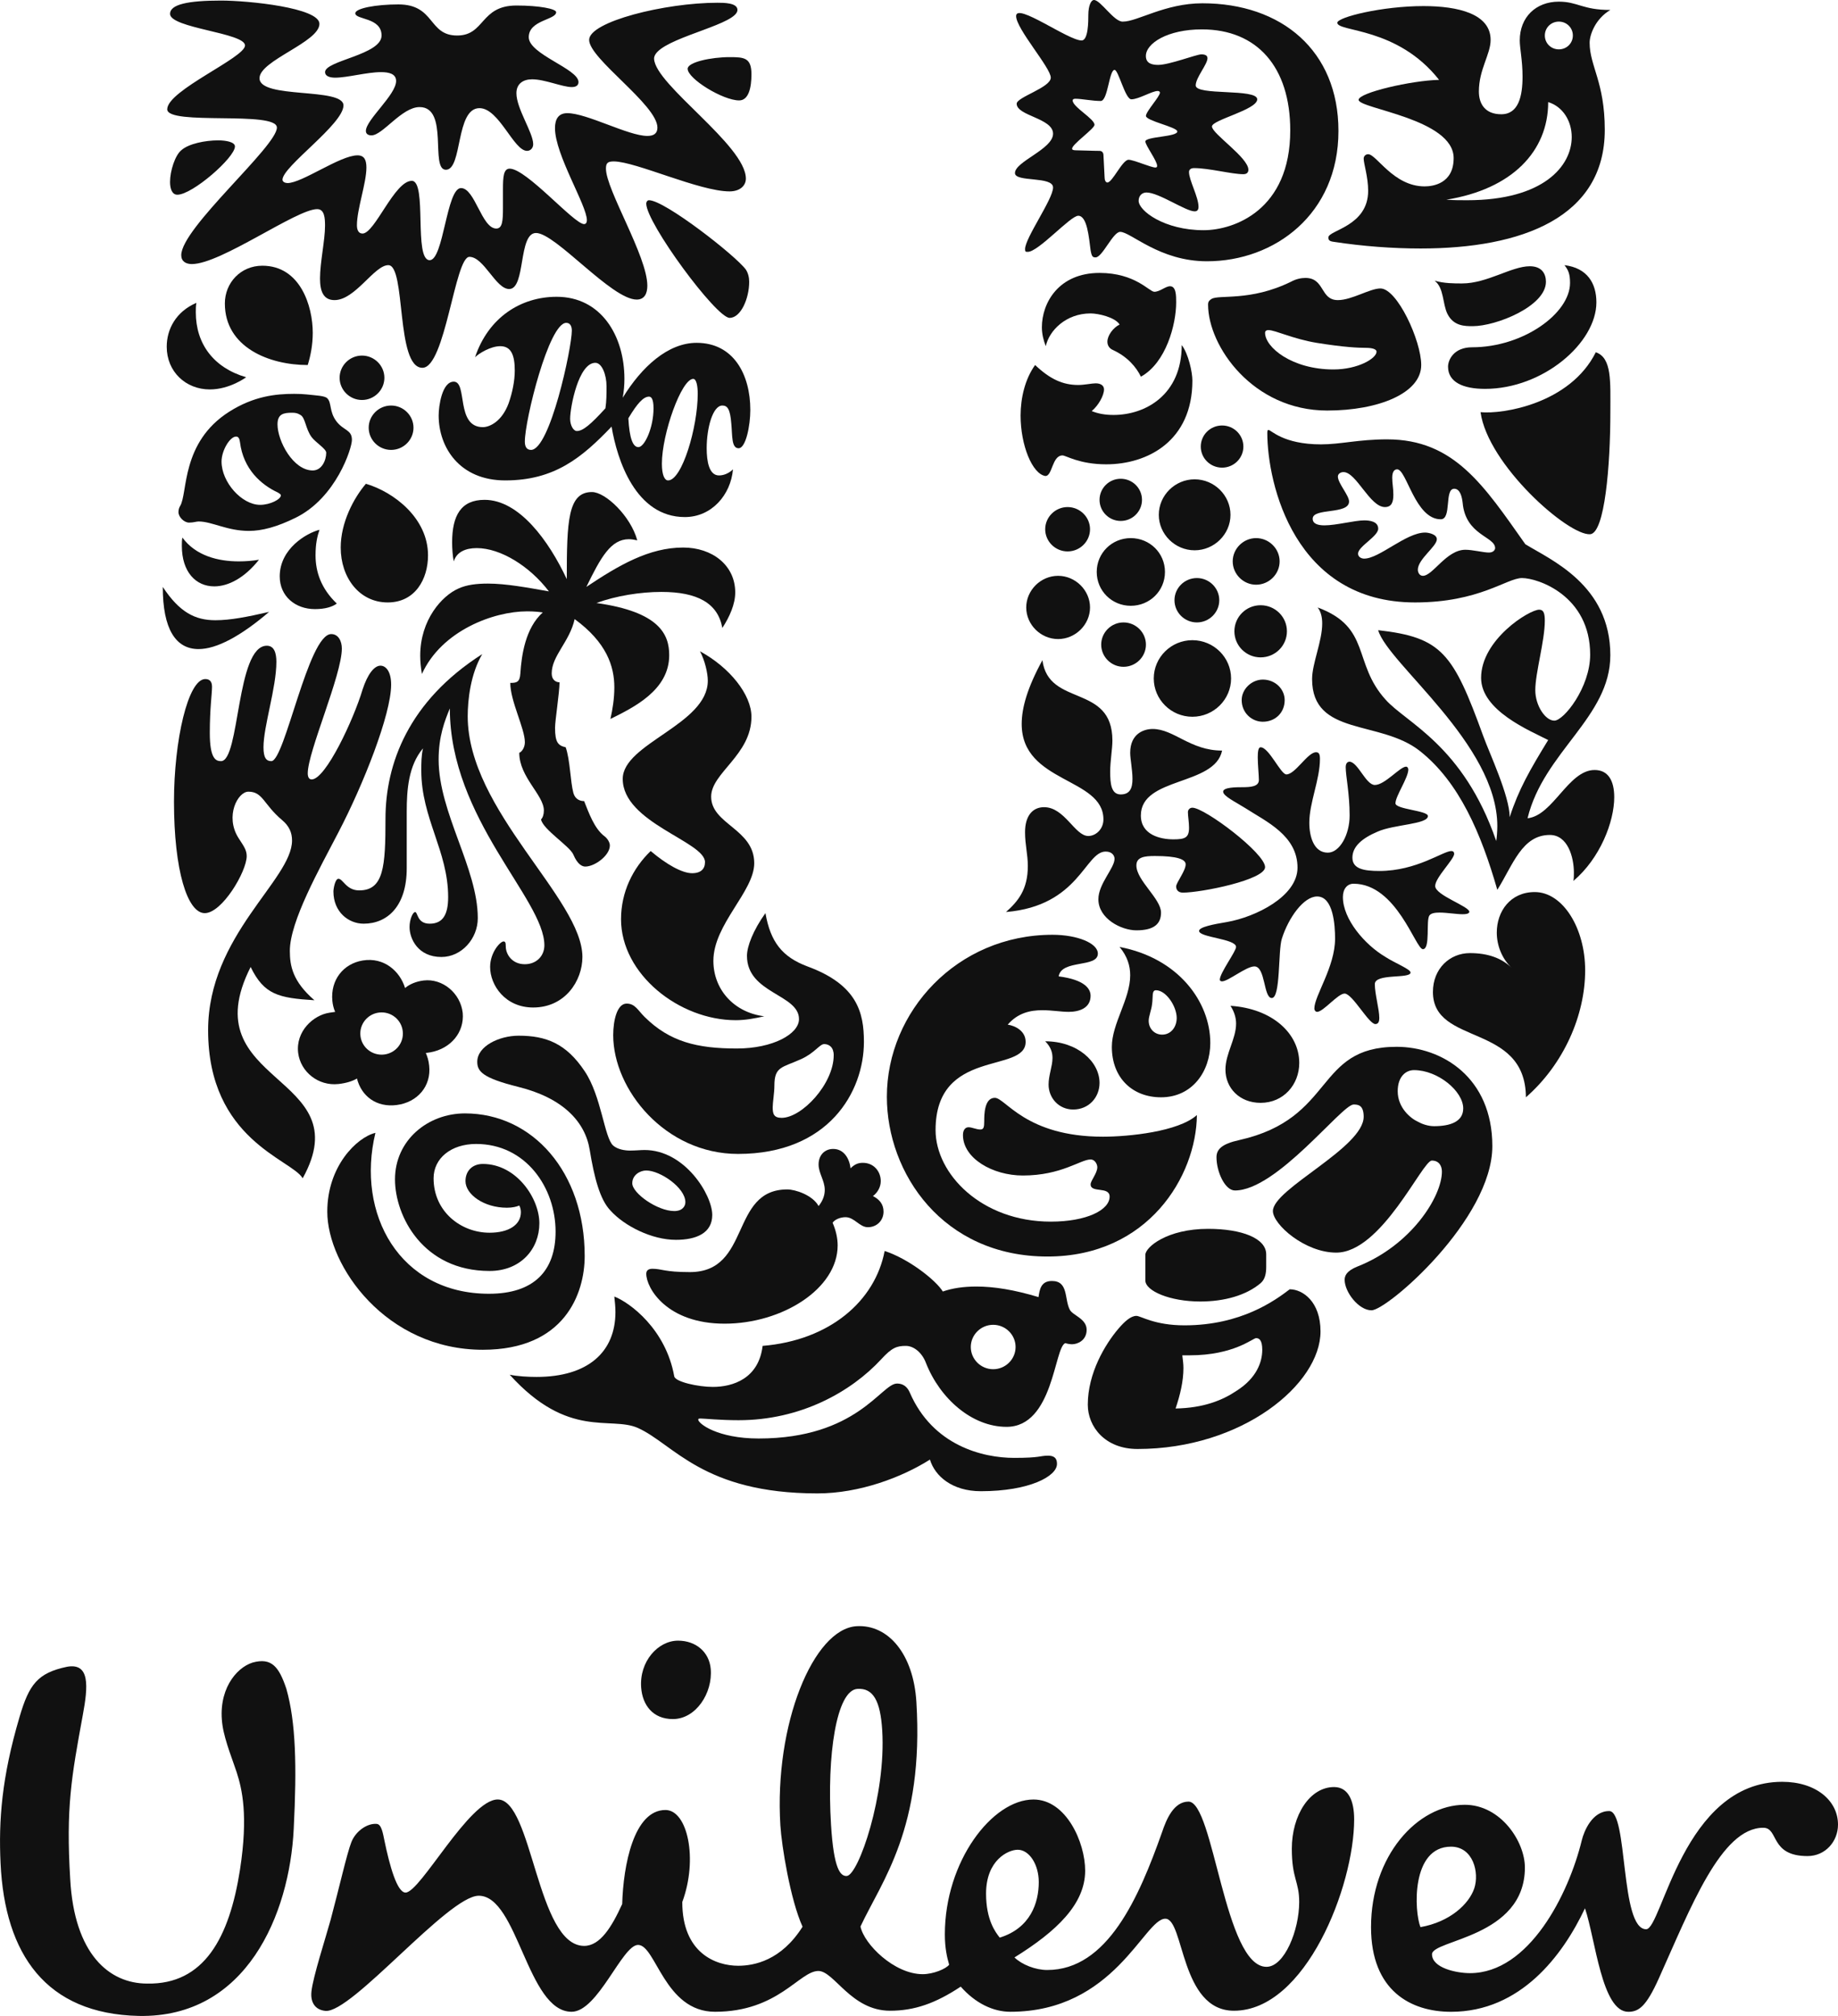 <svg width="62" height="68" viewBox="0 0 62 68" fill="none" xmlns="http://www.w3.org/2000/svg">
<g clip-path="url(#clip0_2746_1208)">
<path d="M7.985 59.785C7.884 59.464 7.588 58.744 7.507 58.212C7.329 57.034 7.95 56.258 8.521 56.08C9.161 55.903 9.411 56.222 9.659 56.963C9.98 58.091 10.015 59.57 9.908 61.687C9.768 64.579 8.308 68.072 4.68 67.999C1.549 67.931 0.163 65.92 0.019 62.852C-0.049 61.406 0.055 59.96 0.659 57.916C0.98 56.821 1.266 56.431 2.26 56.222C3.042 56.08 2.971 56.89 2.794 57.846C2.405 59.96 2.224 60.982 2.368 63.381C2.507 65.92 3.684 66.908 4.965 66.908C6.886 66.945 7.739 65.358 8.096 63.063C8.378 61.23 8.165 60.348 7.985 59.785ZM48.946 62.29C49.694 62.29 49.908 63.167 49.73 63.698C49.551 64.226 48.912 64.828 47.916 65.004C47.702 64.474 47.595 62.29 48.946 62.29ZM35.04 63.485C35.04 62.888 34.718 62.394 34.33 62.394C34.006 62.394 33.262 62.745 33.262 63.874C33.262 64.759 33.579 65.178 33.724 65.358C34.753 65.039 35.04 64.191 35.04 63.485ZM23.974 56.292C23.924 55.726 23.477 55.341 22.872 55.341C22.197 55.341 21.561 56.043 21.628 56.926C21.672 57.507 22.017 57.986 22.697 57.986C23.477 57.986 24.046 57.104 23.974 56.292ZM29.759 58.363C29.698 57.377 29.457 56.932 28.923 56.968C28.214 57.011 27.887 59.22 28.032 61.543C28.124 63.059 28.351 63.292 28.564 63.278C28.955 63.254 29.895 60.547 29.759 58.363ZM53.357 62.076C52.916 63.889 51.58 66.556 49.585 66.556C49.124 66.556 48.305 66.379 48.305 65.92C48.305 65.426 51.438 65.358 51.438 62.994C51.438 62.113 50.62 60.877 49.41 60.877C47.809 60.877 46.248 62.607 46.248 65.004C46.248 67.154 47.595 67.86 48.946 67.86C51.295 67.86 52.718 65.954 53.465 64.368C53.822 65.427 54.032 67.86 54.925 67.86C55.279 67.86 55.53 67.683 55.957 66.732C57.021 64.368 58.054 61.652 59.478 61.652C60.01 61.652 59.691 62.607 60.971 62.607C61.575 62.607 62 62.113 62 61.546C62 60.734 61.254 60.102 60.117 60.102C56.772 60.102 56.063 65.075 55.529 65.075C54.639 65.075 54.924 61.089 54.282 61.089C53.713 61.088 53.433 61.761 53.357 62.076ZM24.9 66.307C25.433 66.307 26.35 66.136 27.072 64.99C26.659 64.082 26.364 62.246 26.324 61.577C26.111 58.158 27.44 54.942 28.894 54.853C29.961 54.789 30.814 55.79 30.912 57.411C31.174 61.671 29.743 63.449 29.026 64.983C29.147 65.578 30.165 66.591 31.125 66.591C31.48 66.591 31.909 66.414 32.017 66.271C31.945 66.026 31.872 65.709 31.872 65.249C31.872 62.78 33.474 60.699 34.862 60.699C35.964 60.699 36.605 62.144 36.605 63.099C36.605 64.226 35.643 65.144 34.221 66.026C34.471 66.271 34.931 66.45 35.325 66.45C37.354 66.45 38.416 64.015 39.202 61.792C39.344 61.368 39.594 60.77 40.091 60.77C40.945 60.77 41.302 66.343 42.721 66.343C43.328 66.343 43.825 65.107 43.825 64.158C43.825 63.451 43.576 63.38 43.576 62.358C43.576 61.23 44.181 60.279 45.001 60.279C45.499 60.279 45.679 60.77 45.679 61.368C45.679 63.626 44.04 67.824 41.624 67.824C39.807 67.824 39.949 64.72 39.309 64.72C38.594 64.72 37.598 67.859 34.08 67.859C33.508 67.859 32.905 67.577 32.408 67.011C31.555 67.577 30.842 67.824 30.023 67.824C28.709 67.824 28.138 66.483 27.606 66.483C26.965 66.483 26.255 67.859 24.118 67.859C22.411 67.859 22.126 65.604 21.523 65.604C20.988 65.604 20.17 67.859 19.281 67.859C17.785 67.859 17.468 63.945 16.149 63.945C15.118 63.945 11.859 67.92 10.974 67.829C10.618 67.792 10.468 67.529 10.506 67.176C10.556 66.688 10.98 65.382 11.151 64.764C11.439 63.691 11.703 62.516 11.851 62.141C11.997 61.763 12.392 61.493 12.709 61.522C12.868 61.537 12.916 61.832 12.966 62.076C13.146 62.948 13.396 63.838 13.68 63.838C14.179 63.838 15.829 60.698 16.79 60.698C17.965 60.698 18.106 65.637 19.706 65.637C20.241 65.637 20.634 65.003 20.988 64.225C21.024 62.918 21.38 61.053 22.447 61.053C23.194 61.053 23.551 62.709 23.015 64.157C23.014 65.884 24.151 66.307 24.9 66.307Z" fill="#111111"/>
<path d="M49.678 11.002C49.413 11.002 49.035 11.002 48.827 10.591C48.657 10.254 48.714 9.711 48.393 9.468C48.714 9.561 49.054 9.561 49.318 9.561C50.169 9.561 50.981 8.981 51.605 8.981C52.016 8.981 52.148 9.243 52.148 9.504C52.149 10.329 50.472 11.002 49.678 11.002ZM50.093 13.117C52.054 13.117 53.85 11.564 53.85 10.198C53.85 9.561 53.547 9.038 52.773 8.944C52.905 9.112 52.961 9.243 52.961 9.543C52.961 10.572 51.379 11.714 49.659 11.714C49.035 11.714 48.846 12.144 48.846 12.368C48.846 12.893 49.357 13.117 50.093 13.117ZM49.942 13.903C50.188 15.68 52.905 18.076 53.641 18.02C54.133 17.979 54.321 15.699 54.321 13.903C54.321 12.874 54.379 12.069 53.83 11.882C52.961 13.623 50.679 13.978 49.942 13.903Z" fill="#111111"/>
<path d="M7.454 25.674C8.095 25.674 7.963 21.781 9.001 21.781C9.248 21.781 9.323 22.025 9.323 22.324C9.323 23.204 8.888 24.496 8.888 25.206C8.888 25.562 8.983 25.674 9.153 25.674C9.607 25.674 10.399 21.388 11.173 21.388C11.418 21.388 11.531 21.632 11.531 21.875C11.531 22.773 10.381 25.356 10.381 26.085C10.381 26.198 10.418 26.291 10.513 26.291C10.985 26.291 11.928 24.27 12.23 23.26C12.4 22.736 12.626 22.454 12.834 22.454C13.023 22.454 13.194 22.661 13.194 23.092C13.194 24.102 12.249 26.479 11.418 28.07C10.777 29.305 9.777 31.081 9.777 32.073C9.777 32.579 9.87 33.102 10.606 33.739C9.398 33.664 8.908 33.552 8.455 32.617C6.435 36.602 12.173 36.21 10.21 39.745C9.851 39.111 7.02 38.455 7.02 34.75C7.02 31.55 9.851 29.678 9.851 28.351C9.851 28.089 9.758 27.864 9.512 27.659C8.888 27.133 8.869 26.704 8.379 26.704C8.021 26.704 7.585 27.527 8.039 28.257C8.19 28.5 8.322 28.65 8.322 28.875C8.322 29.398 7.491 30.801 6.907 30.801C6.321 30.801 5.869 29.362 5.869 27.04C5.869 24.981 6.34 22.905 6.926 22.905C7.095 22.905 7.152 23.017 7.152 23.167C7.152 23.41 7.077 23.896 7.077 24.72C7.077 25.599 7.284 25.674 7.454 25.674Z" fill="#111111"/>
<path d="M12.267 31.157C13.06 31.157 13.72 30.576 13.72 29.286V27.377C13.72 26.647 13.777 25.824 14.269 25.243C14.211 25.487 14.211 25.749 14.211 25.992C14.211 27.602 15.117 28.706 15.117 30.259C15.117 30.838 14.947 31.157 14.495 31.157C14.06 31.157 14.098 30.764 14.003 30.764C13.928 30.764 13.815 31.007 13.815 31.269C13.815 31.662 14.098 32.28 14.89 32.28C15.571 32.28 16.117 31.662 16.117 30.97C16.117 29.287 14.796 27.414 14.796 25.618C14.796 24.832 15.004 24.309 15.174 23.896C15.174 27.621 18.363 30.334 18.363 31.886C18.363 32.242 18.099 32.524 17.703 32.524C17.269 32.524 17.061 32.186 17.061 31.924C17.061 31.793 17.042 31.756 16.985 31.756C16.873 31.756 16.533 32.13 16.533 32.617C16.533 33.234 17.042 33.984 17.986 33.984C19.061 33.984 19.646 33.084 19.646 32.28C19.646 30.316 15.777 27.34 15.777 24.159C15.777 23.616 15.87 22.736 16.268 22.063C13.776 23.653 13.003 25.768 13.003 27.621C13.003 29.23 12.946 30.034 12.116 30.034C11.681 30.034 11.568 29.642 11.417 29.642C11.304 29.642 11.247 29.978 11.247 30.072C11.248 30.764 11.758 31.157 12.267 31.157Z" fill="#111111"/>
<path d="M40.864 10.086C41.104 9.926 42.168 10.179 43.544 9.505C43.713 9.413 43.883 9.375 44.034 9.375C44.696 9.375 44.526 10.123 45.13 10.123C45.601 10.123 46.207 9.73 46.566 9.73C47.129 9.73 47.941 11.489 47.941 12.313C47.941 13.267 46.49 13.848 44.771 13.848C42.262 13.848 40.751 11.677 40.751 10.273C40.751 10.161 40.808 10.123 40.864 10.086ZM44.979 12.462C45.811 12.462 46.434 12.088 46.434 11.863C46.434 11.789 46.321 11.733 46.075 11.733C45.829 11.733 45.338 11.714 44.412 11.564C43.618 11.433 43.014 11.134 42.787 11.134C42.712 11.134 42.674 11.171 42.674 11.227C42.674 11.714 43.581 12.462 44.979 12.462Z" fill="#111111"/>
<path d="M12.664 38.212C12.041 38.362 11.04 39.333 11.04 40.87C11.04 42.702 13.022 45.529 16.287 45.529C19.043 45.529 19.723 43.639 19.723 42.365C19.723 39.54 17.968 37.556 15.684 37.556C14.438 37.556 13.324 38.454 13.324 39.782C13.324 41.019 14.268 42.871 16.514 42.871C17.571 42.871 18.194 42.121 18.194 41.263C18.194 40.42 17.42 39.261 16.287 39.261C15.947 39.261 15.702 39.483 15.702 39.84C15.702 40.288 16.324 40.738 17.099 40.738C17.287 40.738 17.439 40.701 17.515 40.663C17.552 40.721 17.571 40.813 17.571 40.888C17.571 41.319 17.155 41.581 16.514 41.581C15.551 41.581 14.626 40.87 14.626 39.745C14.626 39.073 15.212 38.587 16.061 38.587C17.741 38.587 18.741 40.065 18.741 41.544C18.741 42.872 18.006 43.64 16.495 43.64C13.475 43.64 12.004 40.944 12.664 38.212Z" fill="#111111"/>
<path d="M34.21 49.176C35.116 49.176 35.069 49.101 35.352 49.101C35.635 49.101 35.654 49.27 35.654 49.383C35.654 49.794 34.728 50.3 33.086 50.3C32.124 50.3 31.538 49.794 31.369 49.233C30.425 49.832 28.991 50.374 27.575 50.374C23.706 50.374 22.725 48.708 21.516 48.166C20.591 47.755 19.175 48.56 17.193 46.37C17.458 46.426 17.817 46.445 18.1 46.445C19.835 46.445 20.76 45.604 20.76 44.256C20.76 44.087 20.741 43.901 20.722 43.733C21.251 43.939 22.46 44.836 22.744 46.426C22.781 46.614 23.554 46.782 24.045 46.782C24.725 46.782 25.593 46.501 25.725 45.398C27.991 45.211 29.52 43.883 29.841 42.197C30.652 42.459 31.577 43.189 31.803 43.564C32.124 43.452 32.501 43.396 32.935 43.396C33.539 43.396 34.219 43.508 35.031 43.752C35.069 43.508 35.106 43.209 35.484 43.209C36.05 43.209 35.899 43.827 36.088 44.18C36.183 44.368 36.655 44.48 36.655 44.855C36.655 45.211 36.352 45.343 36.163 45.343C36.088 45.343 35.993 45.324 35.936 45.305C35.559 45.436 35.539 48.129 33.954 48.129C32.785 48.129 31.709 47.175 31.236 45.978C31.104 45.623 30.821 45.398 30.557 45.398C30.255 45.398 30.085 45.455 29.727 45.848C28.708 46.95 27.009 47.905 24.914 47.905C24.272 47.905 23.762 47.848 23.63 47.848C23.553 47.848 23.553 47.867 23.553 47.885C23.553 48.016 24.195 48.522 25.592 48.522C28.915 48.522 29.727 46.669 30.255 46.669C30.331 46.669 30.556 46.669 30.688 46.969C31.463 48.764 33.153 49.176 34.21 49.176ZM32.747 45.436C32.747 45.848 33.087 46.185 33.502 46.185C33.918 46.185 34.258 45.848 34.258 45.436C34.258 45.024 33.918 44.687 33.502 44.687C33.087 44.687 32.747 45.024 32.747 45.436Z" fill="#111111"/>
<path d="M47.696 36.096C47.431 36.096 47.148 36.303 47.148 36.809C47.148 37.368 47.583 37.725 47.828 37.836C47.961 37.912 48.169 37.987 48.374 37.987C48.922 37.987 49.358 37.836 49.358 37.387C49.357 36.809 48.506 36.096 47.696 36.096ZM45.66 37.256C45.263 37.256 43.071 40.156 41.658 40.156C41.318 40.156 41.035 39.52 41.035 39.036C41.035 38.774 41.204 38.586 41.81 38.454C45.056 37.724 44.337 35.31 47.11 35.31C48.638 35.31 50.34 36.34 50.34 38.66C50.34 41.13 46.793 44.198 46.264 44.198C45.83 44.198 45.358 43.581 45.358 43.17C45.358 43.039 45.415 42.87 45.792 42.72C47.602 42.008 48.639 40.362 48.639 39.519C48.639 39.332 48.545 39.147 48.299 39.147C47.979 39.147 46.605 42.252 45.074 42.252C44.015 42.252 42.938 41.3 42.938 40.85C42.938 40.1 46 38.716 46 37.667C45.999 37.274 45.811 37.256 45.66 37.256Z" fill="#111111"/>
<path d="M8.303 12.725C8.303 12.725 7.756 13.136 7.077 13.136C6.266 13.136 5.624 12.537 5.624 11.695C5.624 11.114 5.926 10.516 6.624 10.216C6.605 10.329 6.605 10.422 6.605 10.534C6.605 11.602 7.209 12.406 8.303 12.725ZM12.343 16.318C11.928 16.803 11.493 17.628 11.493 18.469C11.493 19.48 12.117 20.321 13.079 20.321C14.004 20.321 14.438 19.535 14.438 18.732C14.438 17.478 13.287 16.597 12.343 16.318ZM6.077 17.066C6.041 17.123 6.02 17.197 6.02 17.272C6.02 17.441 6.209 17.628 6.378 17.628C6.529 17.628 6.623 17.59 6.699 17.59C7.151 17.59 7.661 17.908 8.397 17.908C8.831 17.908 9.341 17.777 9.982 17.459C11.341 16.785 11.871 15.12 11.871 14.839C11.871 14.483 11.582 14.53 11.341 14.202C11.101 13.876 11.193 13.588 11.04 13.435C10.953 13.348 10.682 13.342 10.341 13.304C10.227 13.292 10.076 13.285 9.925 13.285C9.303 13.285 8.565 13.361 7.736 13.885C6.099 14.921 6.34 16.636 6.077 17.066ZM10.512 14.745C10.643 14.922 11.004 15.139 11.004 15.27C11.004 15.531 10.852 15.869 10.55 15.869C9.889 15.869 9.361 14.877 9.361 14.314C9.361 13.96 9.569 13.922 9.852 13.922C9.984 13.922 10.041 13.941 10.135 13.997C10.304 14.091 10.304 14.465 10.512 14.745ZM8.775 17.029C8.152 17.029 7.473 16.262 7.473 15.569C7.473 15.195 7.756 14.726 7.963 14.726C8.039 14.726 8.077 14.783 8.095 14.914C8.208 15.831 8.813 16.355 9.38 16.617C9.436 16.654 9.474 16.673 9.474 16.71C9.474 16.841 9.115 17.029 8.775 17.029ZM10.38 12.313C10.474 12.013 10.55 11.639 10.55 11.227C10.55 10.329 10.133 8.963 8.85 8.963C8.115 8.963 7.585 9.543 7.585 10.236C7.585 11.714 9.077 12.313 10.38 12.313ZM5.491 19.798C5.491 21.22 5.926 21.894 6.699 21.894C7.303 21.894 8.115 21.463 9.077 20.64C8.341 20.808 7.774 20.921 7.265 20.921C6.586 20.921 6.058 20.658 5.491 19.798ZM6.152 18.132C6.134 18.226 6.134 18.32 6.134 18.413C6.134 19.292 6.605 19.779 7.228 19.779C7.698 19.779 8.247 19.498 8.736 18.88C8.53 18.917 8.284 18.936 8.057 18.936C7.36 18.936 6.605 18.75 6.152 18.132ZM10.777 17.87C10.341 17.982 9.436 18.506 9.436 19.442C9.436 20.115 9.964 20.546 10.625 20.546C10.965 20.546 11.21 20.471 11.361 20.359C10.833 19.854 10.644 19.292 10.644 18.732C10.644 18.338 10.701 18.095 10.777 17.87ZM11.456 12.743C11.456 13.154 11.795 13.492 12.21 13.492C12.626 13.492 12.966 13.155 12.966 12.743C12.966 12.332 12.626 11.994 12.21 11.994C11.795 11.994 11.456 12.332 11.456 12.743ZM12.437 14.427C12.437 14.839 12.777 15.176 13.193 15.176C13.608 15.176 13.948 14.839 13.948 14.427C13.948 14.016 13.608 13.679 13.193 13.679C12.777 13.679 12.437 14.016 12.437 14.427Z" fill="#111111"/>
<path d="M41.885 23.615C41.885 23.241 42.225 22.923 42.598 22.923C43.014 22.923 43.335 23.241 43.335 23.615C43.335 24.045 43.013 24.345 42.598 24.345C42.225 24.345 41.885 24.045 41.885 23.615ZM35.257 17.852C35.257 18.263 35.598 18.6 36.012 18.6C36.429 18.6 36.769 18.263 36.769 17.852C36.769 17.441 36.428 17.104 36.012 17.104C35.598 17.104 35.257 17.441 35.257 17.852ZM34.617 20.49C34.617 21.07 35.106 21.556 35.692 21.556C36.276 21.556 36.769 21.07 36.769 20.49C36.769 19.91 36.276 19.423 35.692 19.423C35.106 19.423 34.617 19.91 34.617 20.49ZM36.995 19.292C36.995 19.929 37.505 20.434 38.143 20.434C38.785 20.434 39.297 19.929 39.297 19.292C39.297 18.656 38.785 18.151 38.143 18.151C37.505 18.151 36.995 18.656 36.995 19.292ZM37.09 16.86C37.09 17.253 37.411 17.572 37.804 17.572C38.2 17.572 38.522 17.253 38.522 16.86C38.522 16.468 38.2 16.149 37.804 16.149C37.411 16.149 37.09 16.468 37.09 16.86ZM40.505 15.064C40.505 15.456 40.826 15.774 41.224 15.774C41.62 15.774 41.942 15.456 41.942 15.064C41.942 14.67 41.62 14.352 41.224 14.352C40.826 14.352 40.505 14.67 40.505 15.064ZM39.089 17.366C39.089 18.02 39.636 18.562 40.297 18.562C40.959 18.562 41.507 18.02 41.507 17.366C41.507 16.71 40.96 16.168 40.297 16.168C39.636 16.168 39.089 16.71 39.089 17.366ZM37.146 21.744C37.146 22.156 37.486 22.492 37.898 22.492C38.314 22.492 38.655 22.156 38.655 21.744C38.655 21.332 38.314 20.995 37.898 20.995C37.486 20.995 37.146 21.332 37.146 21.744ZM39.618 20.246C39.618 20.658 39.957 20.995 40.374 20.995C40.789 20.995 41.129 20.658 41.129 20.246C41.129 19.835 40.789 19.498 40.374 19.498C39.957 19.498 39.618 19.835 39.618 20.246ZM38.919 22.885C38.919 23.596 39.504 24.177 40.222 24.177C40.94 24.177 41.527 23.596 41.527 22.885C41.527 22.174 40.94 21.594 40.222 21.594C39.504 21.594 38.919 22.174 38.919 22.885ZM41.639 21.294C41.639 21.781 42.036 22.174 42.523 22.174C43.014 22.174 43.411 21.781 43.411 21.294C43.411 20.808 43.014 20.415 42.523 20.415C42.036 20.415 41.639 20.808 41.639 21.294ZM41.582 18.936C41.582 19.367 41.942 19.723 42.371 19.723C42.806 19.723 43.165 19.367 43.165 18.936C43.165 18.506 42.806 18.151 42.371 18.151C41.942 18.151 41.582 18.506 41.582 18.936Z" fill="#111111"/>
<path d="M43.505 43.489C43.014 43.864 41.866 44.705 39.957 44.705C38.938 44.705 38.484 44.386 38.333 44.386C38.144 44.386 37.937 44.573 37.728 44.817C37.28 45.342 36.694 46.315 36.694 47.381C36.694 48.129 37.28 48.876 38.371 48.876C41.904 48.876 44.544 46.687 44.544 44.911C44.544 43.901 43.94 43.489 43.505 43.489ZM42.523 43.283C42.676 43.154 42.712 42.947 42.712 42.74V42.31C42.712 41.766 41.885 41.45 40.751 41.45C39.372 41.45 38.635 42.066 38.635 42.329V43.189C38.635 43.546 39.467 43.901 40.487 43.901C41.299 43.901 42.036 43.695 42.523 43.283ZM42.371 45.136C42.466 45.136 42.579 45.191 42.579 45.529C42.579 45.94 42.391 46.482 41.714 46.912C41.242 47.231 40.599 47.494 39.655 47.51C39.806 47.063 39.92 46.594 39.92 46.147C39.92 45.997 39.901 45.884 39.882 45.716H40.128C41.62 45.717 42.263 45.136 42.371 45.136Z" fill="#111111"/>
<path d="M35.163 22.269C35.37 23.858 37.524 23.054 37.524 24.981C37.524 25.262 37.449 25.674 37.449 26.029C37.449 26.441 37.486 26.797 37.804 26.797C38.124 26.797 38.201 26.573 38.201 26.273C38.201 25.973 38.124 25.599 38.124 25.393C38.124 24.738 38.597 24.589 38.881 24.589C39.599 24.589 40.146 25.318 41.224 25.318C40.978 26.516 38.484 26.198 38.484 27.508C38.484 28.163 39.145 28.312 39.58 28.312C39.976 28.312 40.109 28.256 40.109 27.92C40.109 27.732 40.071 27.526 40.071 27.395C40.071 27.32 40.128 27.245 40.222 27.245C40.639 27.245 42.674 28.78 42.674 29.249C42.674 29.678 40.525 30.109 39.901 30.109C39.712 30.109 39.674 29.978 39.674 29.903C39.674 29.772 39.995 29.379 39.995 29.155C39.995 28.986 39.712 28.874 38.956 28.874C38.597 28.874 38.333 28.911 38.333 29.193C38.333 29.697 39.164 30.315 39.164 30.782C39.164 31.157 38.937 31.381 38.333 31.381C37.822 31.381 37.051 30.987 37.051 30.333C37.051 29.809 37.596 29.286 37.596 28.967C37.596 28.874 37.524 28.724 37.297 28.724C36.598 28.724 36.409 30.557 33.935 30.763C34.332 30.408 34.671 30.015 34.671 29.211C34.671 28.818 34.577 28.499 34.577 28.07C34.577 27.508 34.841 27.227 35.218 27.227C35.916 27.227 36.256 28.199 36.711 28.199C36.957 28.199 37.221 27.976 37.221 27.639C37.221 26.217 34.464 26.422 34.464 24.42C34.465 23.877 34.653 23.203 35.163 22.269ZM44.166 27.751C44.166 28.218 44.318 28.761 44.79 28.761C45.187 28.761 45.526 28.163 45.526 27.508C45.526 26.759 45.394 26.179 45.394 25.879C45.394 25.749 45.452 25.693 45.526 25.693C45.81 25.711 46.074 26.478 46.377 26.478C46.717 26.478 47.224 25.86 47.431 25.86C47.488 25.86 47.506 25.935 47.506 25.954C47.506 26.235 47.072 26.853 47.072 27.096C47.072 27.302 48.167 27.339 48.167 27.526C48.167 27.807 47.019 27.807 46.472 28.051C45.943 28.275 45.62 28.555 45.62 28.93C45.62 29.305 45.998 29.379 46.528 29.379C47.789 29.379 48.676 28.706 48.959 28.706C49.016 28.706 49.053 28.742 49.053 28.799C49.053 28.986 48.412 29.603 48.412 29.885C48.412 30.202 49.583 30.575 49.564 30.763C49.545 30.819 49.469 30.838 49.337 30.838C49.129 30.838 48.808 30.782 48.562 30.782C48.411 30.782 48.279 30.8 48.222 30.875C48.091 31.025 48.26 32.017 47.997 32.017C47.751 32.017 47.109 29.809 45.658 29.809C45.45 29.809 45.299 29.978 45.299 30.258C45.299 31.006 46.036 31.867 46.735 32.279C47.051 32.485 47.581 32.691 47.581 32.804C47.581 33.027 46.376 32.822 46.376 33.196C46.376 33.533 46.527 34.039 46.527 34.338C46.527 34.431 46.508 34.543 46.395 34.543C46.169 34.543 45.62 33.514 45.356 33.514C45.129 33.514 44.638 34.131 44.43 34.131C44.374 34.131 44.336 34.075 44.336 34.02C44.336 33.589 45.035 32.617 45.035 31.662C45.035 31.213 44.978 30.239 44.43 30.239C43.977 30.239 43.466 30.95 43.24 31.662C43.108 32.073 43.202 33.664 42.9 33.664C42.617 33.664 42.692 32.598 42.314 32.598C42.035 32.598 41.431 33.102 41.222 33.102C41.184 33.102 41.147 33.083 41.147 33.046C41.147 32.822 41.695 32.092 41.695 31.942C41.695 31.662 40.448 31.625 40.448 31.4C40.448 31.269 40.939 31.175 41.392 31.1C42.352 30.931 43.768 30.239 43.768 29.267C43.768 28.182 42.711 27.713 42.016 27.264C41.657 27.039 41.26 26.853 41.26 26.703C41.26 26.553 41.713 26.553 41.902 26.553C42.185 26.553 42.465 26.534 42.465 26.31C42.465 26.141 42.427 25.805 42.427 25.543C42.427 25.355 42.446 25.206 42.522 25.206C42.805 25.206 43.202 26.122 43.392 26.122C43.693 26.122 44.108 25.374 44.393 25.374C44.486 25.374 44.525 25.43 44.525 25.598C44.526 26.291 44.166 27.077 44.166 27.751Z" fill="#111111"/>
<path d="M35.711 32.934C36.58 33.046 36.788 33.345 36.788 33.589C36.788 34.001 36.41 34.131 36.05 34.131C35.787 34.131 35.484 34.075 35.163 34.075C34.747 34.075 34.333 34.169 33.993 34.562C34.238 34.599 34.597 34.769 34.597 35.143C34.597 36.228 31.559 35.329 31.559 38.119C31.559 39.596 33.107 41.207 35.446 41.207C36.656 41.207 37.43 40.814 37.43 40.363C37.43 40.008 36.789 40.251 36.789 39.951C36.789 39.821 37.015 39.577 37.015 39.37C37.015 39.279 36.94 39.11 36.789 39.11C36.448 39.11 35.806 39.651 34.503 39.651C33.483 39.651 32.483 39.072 32.483 38.286C32.483 38.118 32.559 38.023 32.672 38.023C32.785 38.023 32.936 38.099 33.068 38.099C33.182 38.099 33.2 38.023 33.2 37.818C33.2 37.612 33.2 37.031 33.558 37.031C33.918 37.031 34.597 38.342 37.204 38.342C38.069 38.342 39.75 38.174 40.374 37.612C40.355 39.671 38.73 42.384 35.334 42.384C31.804 42.384 29.916 39.577 29.916 36.994C29.916 34.131 32.275 31.531 35.504 31.531C36.333 31.531 37.033 31.811 37.033 32.167C37.033 32.654 35.805 32.354 35.711 32.934ZM41.507 33.927C41.639 34.131 41.696 34.338 41.696 34.525C41.696 35.049 41.337 35.535 41.337 36.079C41.337 36.696 41.809 37.2 42.523 37.2C43.297 37.2 43.827 36.584 43.827 35.854C43.827 34.862 42.92 34.02 41.507 33.927ZM35.257 35.124C35.445 35.31 35.503 35.498 35.503 35.685C35.503 35.966 35.371 36.266 35.371 36.584C35.371 37.031 35.711 37.425 36.201 37.425C36.731 37.425 37.09 37.013 37.09 36.528C37.09 35.816 36.351 35.124 35.257 35.124ZM37.766 31.942C39.75 32.316 40.826 33.795 40.826 35.181C40.826 36.135 40.222 37.013 39.164 37.013C38.2 37.013 37.505 36.359 37.505 35.311C37.505 34.525 38.124 33.702 38.124 32.897C38.124 32.579 38.03 32.261 37.766 31.942ZM38.748 34.431C38.748 34.693 38.938 34.899 39.202 34.899C39.504 34.899 39.693 34.637 39.693 34.338C39.693 33.945 39.334 33.402 38.994 33.402C38.843 33.402 38.9 33.627 38.862 33.87C38.843 34.056 38.748 34.281 38.748 34.431Z" fill="#111111"/>
<path d="M17.912 15.176C18.553 15.176 19.289 11.732 19.289 11.152C19.289 11.002 19.233 10.89 19.101 10.89C18.515 10.89 17.704 14.165 17.704 14.895C17.704 15.026 17.741 15.176 17.912 15.176ZM22.536 16.205C23.007 16.205 23.536 14.408 23.536 13.285C23.536 13.042 23.498 12.78 23.384 12.78C22.988 12.78 22.327 14.633 22.327 15.643C22.328 16.037 22.423 16.205 22.536 16.205ZM19.458 14.539C19.665 14.539 19.93 14.314 20.422 13.773C20.459 13.529 20.459 13.304 20.459 13.023C20.459 12.65 20.308 12.238 20.082 12.238C19.515 12.238 19.232 13.735 19.232 14.129C19.233 14.352 19.345 14.539 19.458 14.539ZM22.045 13.773C22.045 13.454 21.968 13.379 21.894 13.379C21.704 13.379 21.498 13.604 21.196 14.109C21.233 14.783 21.347 15.082 21.535 15.082C21.743 15.082 22.045 14.427 22.045 13.773ZM23.498 11.564C24.744 11.564 25.31 12.631 25.31 13.829C25.31 14.352 25.16 15.12 24.914 15.12C24.669 15.12 24.707 14.689 24.669 14.296C24.631 13.791 24.536 13.679 24.366 13.679C24.045 13.679 23.838 14.427 23.838 15.12C23.838 15.55 23.914 16.037 24.253 16.037C24.442 16.037 24.612 15.943 24.725 15.831C24.65 16.691 24.007 17.441 23.102 17.441C21.441 17.441 20.817 15.512 20.63 14.39C19.629 15.438 18.704 16.205 17.043 16.205C15.496 16.205 14.797 15.082 14.797 14.016C14.797 13.697 14.91 12.874 15.307 12.874C15.779 12.874 15.364 14.408 16.288 14.408C16.515 14.408 16.929 14.22 17.157 13.604C17.289 13.229 17.364 12.837 17.364 12.499C17.364 11.994 17.251 11.677 16.874 11.677C16.552 11.677 16.156 11.919 16.024 12.05C16.477 10.703 17.572 10.011 18.778 10.011C20.271 10.011 21.063 11.32 21.063 12.78C21.063 12.986 21.044 13.21 21.006 13.416C21.648 12.368 22.536 11.564 23.498 11.564Z" fill="#111111"/>
<path d="M19.968 16.597C19.157 16.597 19.119 17.572 19.119 19.535C18.515 18.245 17.515 16.86 16.345 16.86C15.552 16.86 15.251 17.384 15.251 18.3C15.251 18.488 15.269 18.769 15.307 18.936C15.402 18.619 15.704 18.488 16.081 18.488C16.893 18.488 17.874 19.105 18.516 19.948C17.78 19.817 17.063 19.685 16.459 19.685C16.081 19.685 15.742 19.723 15.459 19.854C14.911 20.097 14.175 20.902 14.175 22.118C14.175 22.306 14.194 22.511 14.232 22.735C14.893 21.275 16.648 20.621 17.78 20.621C18.007 20.621 18.176 20.639 18.309 20.658C17.723 21.182 17.592 22.099 17.553 22.717C17.535 23.016 17.421 23.035 17.213 23.035C17.213 23.652 17.705 24.57 17.705 25.037C17.705 25.206 17.61 25.355 17.516 25.393C17.516 26.217 18.346 26.815 18.346 27.339C18.346 27.47 18.309 27.582 18.251 27.639C18.309 27.976 19.222 28.542 19.34 28.826C19.485 29.171 19.648 29.23 19.743 29.23C20.064 29.23 20.572 28.855 20.572 28.518C20.572 28.406 20.478 28.275 20.404 28.218C20.044 27.957 19.855 27.395 19.704 27.022C19.572 27.022 19.401 26.966 19.341 26.746C19.238 26.358 19.233 25.637 19.082 25.206C18.836 25.15 18.723 25.056 18.723 24.551C18.723 24.307 18.874 23.353 18.874 23.015C18.761 23.015 18.61 22.941 18.61 22.716C18.61 22.118 19.215 21.65 19.384 20.883C20.46 21.668 20.723 22.473 20.723 23.185C20.723 23.558 20.667 23.914 20.591 24.251C21.384 23.858 22.574 23.278 22.574 22.099C22.574 21.406 22.253 20.639 20.119 20.34C20.78 20.096 21.611 19.966 22.309 19.966C23.518 19.966 24.216 20.34 24.366 21.181C24.612 20.807 24.801 20.377 24.801 19.984C24.801 19.066 24.026 18.469 23.045 18.469C21.893 18.469 20.874 19.066 19.779 19.797C20.271 18.787 20.609 18.188 21.214 18.188C21.308 18.188 21.403 18.207 21.497 18.226C21.271 17.403 20.422 16.597 19.968 16.597Z" fill="#111111"/>
<path d="M51.771 30.09C52.716 30.09 53.471 31.306 53.471 32.729C53.471 34.244 52.753 35.892 51.473 37.013C51.454 34.488 48.336 35.292 48.336 33.459C48.336 32.673 48.903 32.149 49.584 32.149C50.188 32.149 50.66 32.317 51 32.655C50.66 32.336 50.49 31.886 50.49 31.457C50.49 30.744 50.944 30.09 51.771 30.09Z" fill="#111111"/>
<path d="M34.917 12.312C35.409 12.78 35.842 12.986 36.371 12.986C36.58 12.986 36.826 12.93 36.959 12.93C37.129 12.93 37.241 13.004 37.241 13.135C37.241 13.341 37.052 13.679 36.826 13.866C37.052 13.959 37.298 13.997 37.562 13.997C38.635 13.997 39.862 13.323 39.862 11.639C40.09 11.938 40.222 12.556 40.222 12.837C40.222 14.876 38.71 15.662 37.316 15.662C36.41 15.662 35.956 15.362 35.841 15.362C35.483 15.362 35.502 16.074 35.257 16.055C34.822 15.98 34.427 15.026 34.427 14.016C34.428 13.416 34.579 12.78 34.917 12.312ZM37.767 10.946C37.616 10.703 37.052 10.572 36.788 10.572C35.956 10.572 35.39 11.152 35.277 11.676C35.201 11.489 35.145 11.264 35.145 11.04C35.145 10.216 35.711 9.206 37.091 9.206C38.296 9.206 38.768 9.842 38.938 9.842C39.127 9.842 39.316 9.655 39.468 9.655C39.675 9.655 39.675 9.973 39.675 10.198C39.675 10.946 39.334 12.238 38.485 12.706C38.333 12.387 38.031 12.031 37.544 11.807C37.411 11.751 37.355 11.639 37.355 11.527C37.355 11.32 37.543 11.058 37.767 10.946Z" fill="#111111"/>
<path d="M21.799 6.867C21.799 7.522 24.158 10.722 24.612 10.722C24.99 10.722 25.272 10.067 25.272 9.505C25.272 9.356 25.234 9.207 25.16 9.094C24.82 8.626 22.422 6.754 21.893 6.754C21.836 6.754 21.799 6.811 21.799 6.867ZM7.925 4.94C7.925 5.314 6.491 6.568 5.982 6.568C5.794 6.568 5.736 6.344 5.736 6.138C5.736 5.764 5.906 5.24 6.114 5.07C6.359 4.846 6.925 4.735 7.359 4.735C7.623 4.735 7.925 4.79 7.925 4.94ZM25.16 6.025C25.16 4.902 22.098 2.862 22.064 1.984C22.06 1.903 22.104 1.823 22.173 1.752C22.698 1.203 24.876 0.803 24.876 0.336C24.876 0.093 24.422 0.093 24.195 0.093C22.44 0.093 19.873 0.729 19.873 1.346C19.873 1.984 22.176 3.537 22.176 4.304C22.176 4.51 22.044 4.585 21.836 4.585C21.195 4.585 19.798 3.817 19.137 3.817C18.835 3.817 18.721 4.022 18.721 4.323C18.721 5.221 19.797 6.924 19.797 7.428C19.797 7.484 19.778 7.559 19.703 7.559C19.363 7.559 17.76 5.689 17.192 5.689C16.985 5.689 16.966 5.969 16.966 6.381V7.017C16.966 7.447 16.947 7.709 16.741 7.709C16.248 7.709 16.022 6.344 15.551 6.344C15.06 6.344 14.965 8.776 14.494 8.776C13.946 8.776 14.418 6.1 13.89 6.1C13.305 6.1 12.644 7.878 12.228 7.878C12.078 7.878 12.04 7.728 12.04 7.597C12.04 7.054 12.36 6.175 12.36 5.652C12.36 5.389 12.284 5.24 12.059 5.24C11.473 5.24 10.19 6.175 9.699 6.175C9.624 6.175 9.529 6.138 9.529 6.062C9.529 5.614 11.586 4.192 11.586 3.556C11.586 2.937 8.754 3.35 8.754 2.638C8.754 2.04 10.775 1.422 10.775 0.804C10.775 0.261 8.378 0.019 7.453 0.019C6.339 0.019 5.736 0.149 5.736 0.467C5.736 0.954 8.265 1.104 8.265 1.534C8.265 1.946 5.641 3.05 5.641 3.686C5.641 4.248 9.34 3.723 9.34 4.304C9.34 4.94 6.114 7.69 6.114 8.607C6.114 8.813 6.265 8.907 6.472 8.907C7.453 8.907 10 7.054 10.7 7.054C10.945 7.054 10.964 7.353 10.964 7.616C10.964 8.102 10.795 8.85 10.795 9.394C10.795 9.824 10.908 10.123 11.284 10.123C11.984 10.123 12.625 8.944 13.098 8.944C13.701 8.944 13.343 12.406 14.249 12.406C15.022 12.406 15.343 8.664 15.834 8.664C16.325 8.664 16.722 9.749 17.175 9.749C17.74 9.749 17.476 7.859 18.081 7.859C18.741 7.859 20.628 10.105 21.478 10.105C21.742 10.105 21.836 9.898 21.836 9.636C21.836 8.644 20.44 6.4 20.44 5.689C20.44 5.502 20.496 5.445 20.703 5.445C21.439 5.445 23.592 6.456 24.61 6.456C24.953 6.456 25.16 6.269 25.16 6.025ZM23.196 2.32C23.196 2.657 24.385 3.387 24.933 3.387C25.254 3.387 25.348 2.956 25.348 2.507C25.348 1.946 25.104 1.927 24.612 1.927C23.989 1.927 23.196 2.096 23.196 2.32ZM18.76 0.411C18.76 0.298 18.194 0.186 17.421 0.186C16.194 0.186 16.364 1.198 15.42 1.198C14.438 1.198 14.683 0.149 13.437 0.149C12.682 0.149 11.985 0.28 11.985 0.448C11.985 0.673 12.871 0.58 12.871 1.198C12.871 1.852 10.965 2.04 10.965 2.433C10.965 2.564 11.115 2.62 11.304 2.62C11.72 2.62 12.38 2.433 12.852 2.433C13.117 2.433 13.362 2.488 13.362 2.732C13.362 3.2 12.342 4.042 12.342 4.416C12.342 4.529 12.436 4.566 12.531 4.566C12.909 4.566 13.551 3.612 14.154 3.612C15.155 3.612 14.495 5.726 15.041 5.726C15.607 5.726 15.362 3.648 16.174 3.648C16.836 3.648 17.326 5.089 17.779 5.089C17.892 5.089 17.986 4.996 17.986 4.865C17.986 4.473 17.42 3.667 17.42 3.144C17.42 2.825 17.647 2.675 17.949 2.675C18.382 2.675 18.968 2.937 19.288 2.937C19.401 2.937 19.514 2.9 19.514 2.769C19.514 2.32 17.836 1.834 17.836 1.254C17.836 0.673 18.76 0.673 18.76 0.411Z" fill="#111111"/>
<path d="M52.224 3.444C52.224 5.108 51 6.381 48.789 6.736C49.035 6.754 49.262 6.754 49.489 6.754C52.073 6.754 53.018 5.595 53.018 4.622C53.018 4.079 52.716 3.593 52.224 3.444ZM49.035 5.333C49.035 4.004 45.829 3.667 45.829 3.368C45.829 3.125 47.619 2.713 48.544 2.694C47.129 0.898 45.111 1.085 45.111 0.767C45.111 0.58 46.622 0.205 48.017 0.205C49.187 0.205 50.282 0.467 50.282 1.346C50.282 1.834 49.886 2.34 49.886 3.087C49.886 3.499 50.092 3.854 50.641 3.854C51.228 3.854 51.359 3.237 51.359 2.581C51.359 2.04 51.265 1.628 51.265 1.365C51.265 0.58 51.808 0.056 52.583 0.056C53.225 0.056 53.377 0.336 54.321 0.336C53.811 0.636 53.622 1.179 53.622 1.44C53.622 2.227 54.133 2.769 54.133 4.379C54.133 7.334 51.34 8.382 47.922 8.382C46.983 8.382 45.98 8.308 44.998 8.158C44.847 8.14 44.809 8.102 44.809 8.009C44.809 7.765 46.151 7.634 46.151 6.437C46.151 5.969 46 5.52 46 5.352C46 5.258 46.075 5.202 46.151 5.202C46.434 5.202 47.002 6.287 48.056 6.287C48.336 6.287 49.035 6.193 49.035 5.333ZM52.111 1.198C52.111 1.459 52.319 1.665 52.583 1.665C52.848 1.665 53.056 1.459 53.056 1.198C53.056 0.936 52.848 0.729 52.583 0.729C52.319 0.729 52.111 0.936 52.111 1.198Z" fill="#111111"/>
<path d="M50.434 18.488C50.434 18.095 49.432 18.058 49.338 16.953C49.318 16.785 49.262 16.486 49.054 16.486C48.714 16.486 48.978 17.516 48.601 17.516C47.733 17.516 47.45 15.831 47.129 15.831C47.053 15.831 46.963 15.887 46.963 16.112C46.963 16.318 47.001 16.449 47.001 16.691C47.001 16.935 46.943 17.104 46.717 17.104C46.207 17.104 45.753 15.924 45.319 15.924C45.224 15.924 45.13 15.981 45.13 16.075C45.13 16.299 45.507 16.71 45.507 16.916C45.507 17.366 44.28 17.122 44.28 17.497C44.28 17.665 44.449 17.721 44.676 17.721C45.073 17.721 45.697 17.553 46.018 17.553C46.207 17.553 46.49 17.59 46.49 17.833C46.49 18.095 45.81 18.432 45.81 18.675C45.81 18.788 45.923 18.843 46.017 18.843C46.528 18.843 47.43 17.964 48.072 17.964C48.185 17.964 48.468 18.02 48.468 18.189C48.468 18.432 47.827 18.861 47.827 19.217C47.827 19.311 47.884 19.423 47.997 19.423C48.335 19.423 48.789 18.544 49.431 18.544C49.677 18.544 50.036 18.638 50.226 18.638C50.377 18.638 50.434 18.544 50.434 18.488ZM50.925 27.564C51.227 26.629 51.605 25.973 52.224 24.962C51.605 24.645 49.961 23.971 49.961 22.866C49.961 21.575 51.585 20.565 51.921 20.565C52.073 20.565 52.11 20.696 52.11 20.94C52.11 21.613 51.789 22.698 51.789 23.279C51.789 23.802 52.129 24.308 52.431 24.308C52.752 24.308 53.64 23.185 53.64 22.081C53.64 20.097 51.883 19.498 51.34 19.498C50.83 19.498 49.904 20.321 47.732 20.321C43.675 20.321 42.749 16.337 42.749 14.596C42.749 14.521 42.767 14.502 42.786 14.502C42.881 14.502 43.278 14.989 44.562 14.989C45.223 14.989 45.828 14.82 46.791 14.82C49.053 14.82 50.054 16.375 51.453 18.357C52.298 18.88 54.32 19.723 54.32 22.1C54.32 24.196 52.072 25.356 51.528 27.601C52.393 27.508 52.903 25.973 53.791 25.973C54.245 25.973 54.452 26.329 54.452 26.891C54.452 27.713 53.98 28.949 53.073 29.716C53.091 29.641 53.091 29.547 53.091 29.435C53.091 28.912 52.884 28.164 52.279 28.164C51.339 28.164 51.036 29.174 50.508 30.015C49.96 28.107 49.223 26.385 47.902 25.337C46.566 24.27 44.26 24.85 44.26 22.904C44.26 22.38 44.601 21.632 44.601 21.033C44.601 20.827 44.563 20.64 44.448 20.49C46.262 21.164 45.62 22.361 46.736 23.596C47.43 24.383 49.356 25.131 50.471 28.368C50.489 28.275 50.508 28.032 50.508 27.864C50.508 25.094 46.81 22.38 46.489 21.257C48.637 21.5 49.015 22.025 50.035 24.832C50.244 25.412 50.925 26.853 50.925 27.564Z" fill="#111111"/>
<path d="M40.6 7.765C39.277 7.765 38.409 7.111 38.409 6.773C38.409 6.605 38.522 6.493 38.674 6.493C39.089 6.493 39.995 7.129 40.297 7.129C40.373 7.129 40.429 7.092 40.429 6.979C40.429 6.642 40.108 6.081 40.108 5.801C40.108 5.726 40.165 5.67 40.278 5.67C40.788 5.67 41.544 5.876 41.941 5.876C42.073 5.876 42.111 5.801 42.111 5.726C42.111 5.314 40.882 4.51 40.882 4.266C40.882 4.042 42.409 3.704 42.409 3.35C42.409 2.975 40.334 3.237 40.334 2.881C40.334 2.619 40.731 2.17 40.731 1.965C40.731 1.871 40.655 1.834 40.523 1.834C40.353 1.834 39.447 2.189 39.069 2.189C38.88 2.189 38.653 2.152 38.653 1.889C38.653 1.459 39.39 0.991 40.542 0.991C42.408 0.991 43.523 2.264 43.523 4.397C43.525 7.092 41.62 7.765 40.6 7.765ZM36.92 4.21C36.92 4.004 36.183 3.611 36.183 3.387C36.183 3.35 36.219 3.331 36.277 3.331C36.485 3.331 36.844 3.406 37.129 3.406C37.374 3.406 37.411 2.358 37.597 2.358C37.729 2.358 37.955 3.35 38.164 3.35C38.409 3.35 38.862 3.069 39.051 3.069C39.089 3.069 39.127 3.087 39.127 3.125C39.127 3.256 38.655 3.761 38.655 3.91C38.655 4.079 39.713 4.285 39.713 4.435C39.713 4.622 38.636 4.603 38.636 4.772C38.636 4.902 39.033 5.426 39.033 5.595C39.033 5.633 39.013 5.651 38.976 5.651C38.824 5.651 38.239 5.389 38.069 5.389C37.861 5.389 37.525 6.156 37.355 6.156C37.298 6.156 37.261 6.081 37.261 5.987L37.223 5.239C37.223 5.165 37.186 5.089 37.091 5.089C36.864 5.089 36.429 5.07 36.296 5.07C36.202 5.07 36.164 5.052 36.164 5.014C36.164 4.865 36.92 4.341 36.92 4.21ZM36.371 7.278C36.674 7.278 36.731 8.009 36.788 8.438C36.826 8.663 36.864 8.682 36.958 8.682C37.185 8.682 37.543 7.821 37.786 7.821C38.144 7.821 39.108 8.813 40.714 8.813C42.996 8.813 45.149 7.222 45.149 4.416C45.149 1.702 43.221 0.111 40.562 0.111C39.297 0.111 38.371 0.729 37.88 0.729C37.581 0.748 37.129 0 36.901 0C36.807 0 36.712 0.186 36.712 0.505C36.712 0.711 36.712 1.365 36.485 1.365C36.031 1.365 34.276 0.075 34.276 0.542C34.276 0.973 35.445 2.283 35.445 2.619C35.445 2.956 34.295 3.275 34.295 3.499C34.295 3.91 35.522 3.985 35.522 4.51C35.522 5.033 34.237 5.445 34.237 5.838C34.237 6.156 35.522 5.932 35.522 6.325C35.522 6.717 34.578 8.027 34.578 8.401C34.578 8.495 34.596 8.495 34.671 8.495C35.03 8.495 36.106 7.278 36.371 7.278Z" fill="#111111"/>
<path d="M27.821 40.139C27.821 40.307 27.764 40.495 27.613 40.681C27.407 40.307 26.82 40.12 26.556 40.121C24.612 40.121 25.348 42.909 23.272 42.909C22.404 42.909 22.328 42.797 22.008 42.797C21.875 42.797 21.8 42.853 21.8 42.965C21.8 43.453 22.498 44.649 24.442 44.649C26.386 44.649 28.256 43.471 28.256 42.01C28.256 41.766 28.199 41.506 28.086 41.244C28.161 41.132 28.351 41.057 28.52 41.057C28.822 41.057 28.992 41.395 29.275 41.395C29.577 41.395 29.804 41.169 29.804 40.87C29.804 40.626 29.672 40.458 29.446 40.345C29.597 40.233 29.71 40.046 29.71 39.84C29.71 39.521 29.483 39.223 29.105 39.223C28.935 39.223 28.822 39.28 28.69 39.408C28.653 39.073 28.464 38.755 28.105 38.755C27.822 38.755 27.613 38.96 27.613 39.279C27.613 39.577 27.821 39.821 27.821 40.139Z" fill="#111111"/>
<path d="M17.477 36.66C18.987 37.032 19.742 37.837 19.893 38.792C20.044 39.708 20.232 40.458 20.591 40.831C21.063 41.356 21.988 41.821 22.8 41.821C23.48 41.821 24.026 41.599 24.026 40.981C24.026 40.306 23.102 38.791 21.742 38.791C21.61 38.791 21.441 38.81 21.251 38.81C21.081 38.81 20.836 38.773 20.685 38.642C20.384 38.379 20.289 36.975 19.723 36.134C19.1 35.198 18.421 34.935 17.496 34.935C16.836 34.935 16.099 35.29 16.099 35.815C16.099 36.135 16.269 36.359 17.477 36.66ZM22.744 40.85C22.177 40.85 21.328 40.25 21.328 39.913C21.328 39.632 21.592 39.482 21.798 39.482C22.271 39.482 23.119 40.064 23.119 40.55C23.12 40.681 23.026 40.85 22.744 40.85Z" fill="#111111"/>
<path d="M21.006 26.273C21.006 25.075 23.876 24.439 23.876 22.96C23.876 22.717 23.782 22.287 23.612 21.969C24.611 22.511 25.348 23.429 25.348 24.177C25.348 25.468 23.989 26.067 23.989 26.872C23.989 27.808 25.442 27.957 25.442 29.117C25.442 30.071 24.064 31.176 24.064 32.41C24.064 33.365 24.744 34.15 25.781 34.281C25.442 34.356 25.14 34.412 24.819 34.412C22.912 34.412 20.949 32.86 20.949 31.006C20.949 30.09 21.346 29.287 21.949 28.706C22.478 29.155 23.006 29.454 23.346 29.454C23.648 29.454 23.781 29.305 23.781 29.08C23.782 28.387 21.006 27.752 21.006 26.273ZM27.028 35.723C26.381 36.017 26.122 35.967 26.122 36.622C26.122 36.865 26.065 37.181 26.065 37.35C26.065 37.575 26.103 37.706 26.367 37.706C27.047 37.706 28.123 36.565 28.123 35.592C28.123 35.329 27.971 35.218 27.801 35.218C27.65 35.218 27.482 35.517 27.028 35.723ZM26.952 34.375C26.952 33.533 25.197 33.514 25.197 32.242C25.197 31.923 25.404 31.381 25.82 30.8C25.99 31.773 26.385 32.279 27.236 32.598C28.915 33.215 29.142 34.15 29.142 35.143C29.142 36.828 27.953 38.923 24.895 38.923C22.441 38.923 20.685 36.752 20.685 34.918C20.685 34.412 20.817 33.852 21.138 33.852C21.422 33.852 21.516 34.076 21.742 34.3C22.593 35.143 23.517 35.367 24.857 35.367C26.065 35.367 26.952 34.881 26.952 34.375Z" fill="#111111"/>
<path d="M13.585 34.781C13.632 35.172 13.35 35.524 12.956 35.57C12.562 35.616 12.204 35.336 12.159 34.945C12.113 34.554 12.395 34.2 12.79 34.154C13.184 34.109 13.54 34.389 13.585 34.781ZM10.058 35.517C10.138 36.156 10.739 36.64 11.418 36.565C11.663 36.538 11.89 36.472 12.041 36.379C12.192 36.977 12.699 37.362 13.384 37.273C14.079 37.183 14.552 36.64 14.477 35.948C14.457 35.761 14.419 35.648 14.364 35.517C14.364 35.517 14.455 35.507 14.524 35.495C15.206 35.367 15.666 34.824 15.609 34.169C15.534 33.496 14.924 32.996 14.289 33.073C14.043 33.103 13.816 33.196 13.664 33.327C13.494 32.767 12.962 32.279 12.236 32.398C11.579 32.506 11.145 33.058 11.211 33.758C11.222 33.872 11.248 34.001 11.305 34.132C11.305 34.132 11.194 34.148 11.117 34.159C10.566 34.24 9.969 34.79 10.058 35.517Z" fill="#111111"/>
</g>
<defs>
<clipPath id="clip0_2746_1208">
<rect width="62" height="68" fill="white"/>
</clipPath>
</defs>
</svg>
